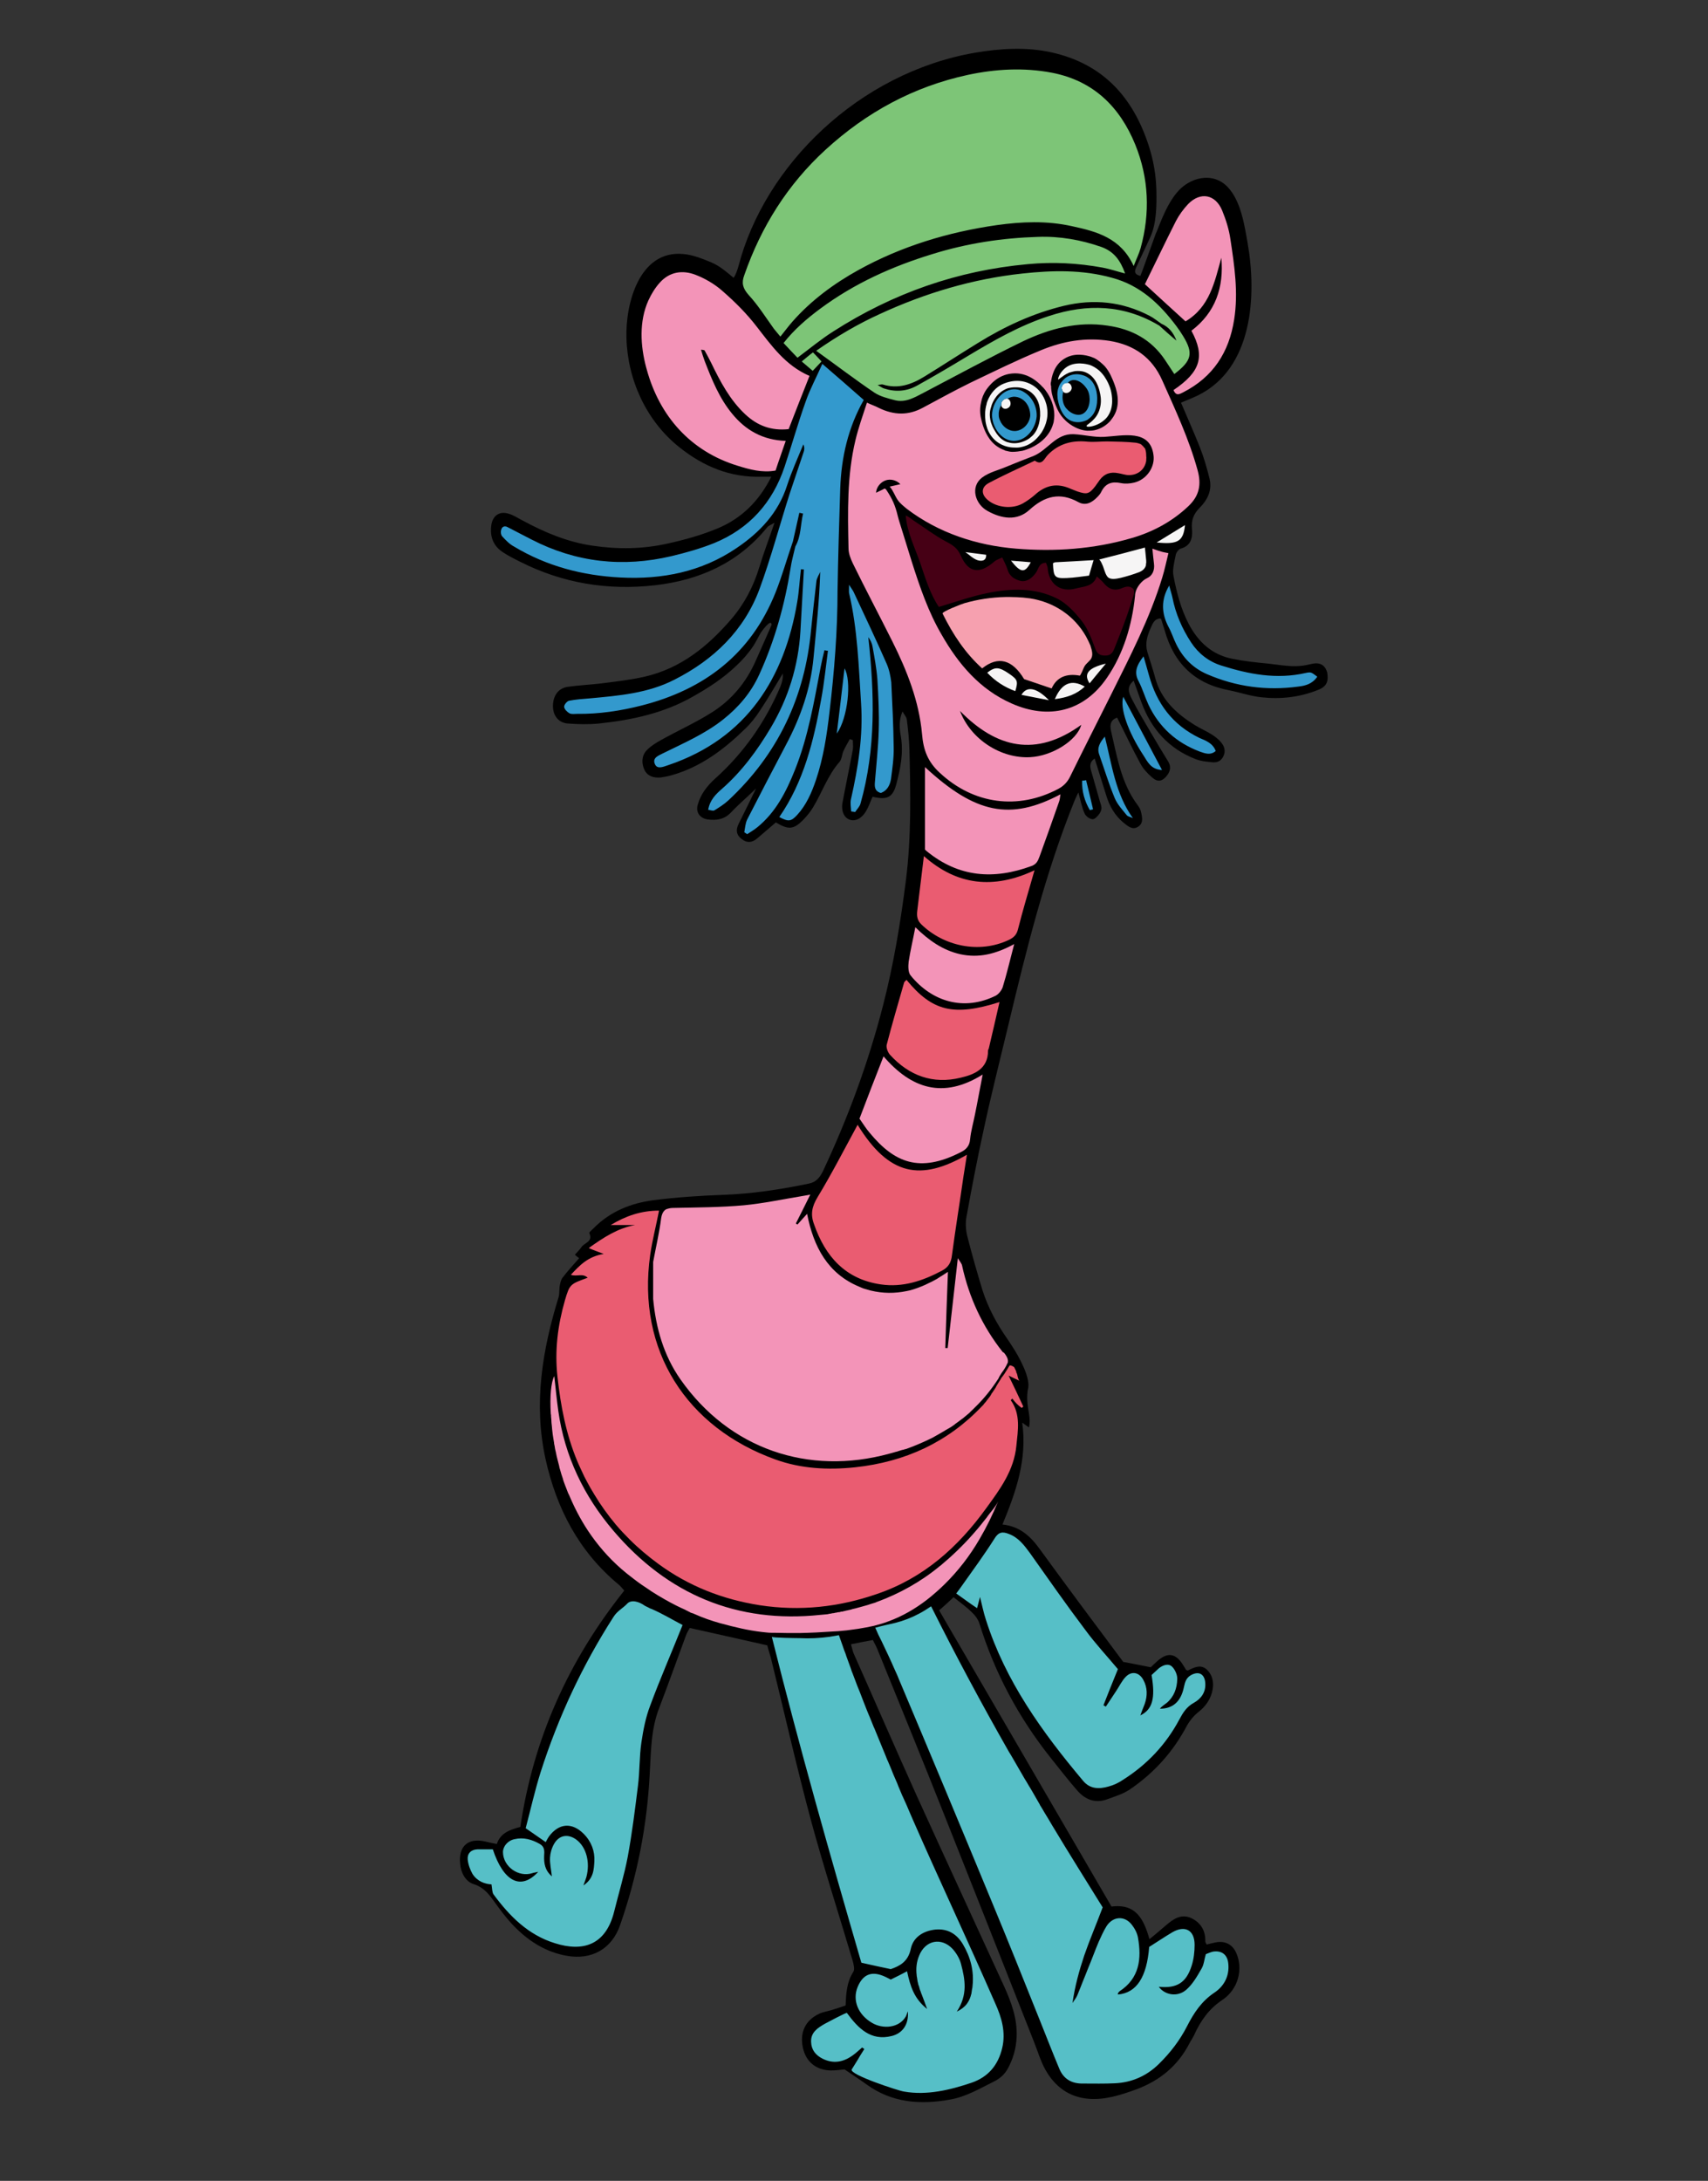 <?xml version="1.0" encoding="utf-8"?>
<!-- Generator: Adobe Illustrator 25.2.0, SVG Export Plug-In . SVG Version: 6.00 Build 0)  -->
<svg version="1.1" id="Layer_1" xmlns="http://www.w3.org/2000/svg" xmlns:xlink="http://www.w3.org/1999/xlink" x="0px" y="0px"
	 viewBox="0 0 639.1 815.7" style="enable-background:new 0 0 639.1 815.7;" xml:space="preserve">
<rect x="0" y="0" width="639.1" height="815.7" fill="#333333" stroke="none"/>
<style type="text/css">
	.st0{fill-rule:evenodd;clip-rule:evenodd;}
	.st1{fill-rule:evenodd;clip-rule:evenodd;fill:#460015;}
	.st2{fill-rule:evenodd;clip-rule:evenodd;fill:#F6A0AF;}
	.st3{fill-rule:evenodd;clip-rule:evenodd;fill:#7DC577;}
	.st4{fill-rule:evenodd;clip-rule:evenodd;fill:#F6F5F5;}
	.st5{fill-rule:evenodd;clip-rule:evenodd;fill:#3399CD;}
	.st6{fill-rule:evenodd;clip-rule:evenodd;fill:#F394B8;}
	.st7{fill-rule:evenodd;clip-rule:evenodd;fill:#56BFC7;}
	.st8{fill-rule:evenodd;clip-rule:evenodd;fill:#EA5C71;}
</style>
<g>
	<g>
		<g>
			<path id="path_8bfed92b2432eedd4ad281185e4776dc" class="st0" d="M493.3,258c-6.9,2.8-14.1,3.6-21.3,2.8c-4-0.4-8-1.8-12-2.6
				c-12.9-2.4-20.7-10-24.2-22.4c-0.4-1.4-0.9-2.8-1.3-4.2c0-0.1-0.2-0.2-0.4-0.3c-2.1,0.2-2.7,1.7-3.5,3.5c-1.3,2.9-2.2,5.8-1.3,9
				c1,3.3,2.1,6.5,3,9.9c2.2,8,7.9,13.2,14.6,17.4c2.1,1.3,4.4,2.3,6.5,3.6c1.4,0.9,2.7,1.9,3.7,3.2c1.1,1.4,1.6,3.2,0.6,5.1
				c-0.9,1.7-2.3,2.3-4.1,2.1c-2.1-0.2-4.3-0.4-6.3-1.2c-10-3.9-16.5-11.2-20.2-21.2c-0.9-2.5-1.8-5.1-2.9-8.1
				c-2.9,2.4-1.7,4.8-0.7,6.8c2.2,4.4,4.8,8.6,7.3,12.9c2.1,3.6,4.2,7.1,6.3,10.5c1.1,1.8,0.9,3.4-0.3,5.1c-1.8,2.4-3.6,2.8-5.8,0.8
				c-1.7-1.5-3.4-3.3-4.4-5.3c-3-5.5-5.6-11.1-8.6-17c-2,0.7-2.9,2.1-2.3,4.9c2.3,9.7,3.8,19.7,10.1,28c0.5,0.7,0.9,1.4,1.1,2.2
				c0.5,2.1,1.1,4.5-1.2,5.8c-2,1.2-3.7-0.3-5.3-1.6c-3.3-2.7-5.3-6.3-6.5-10.3c-1.4-4.5-2.8-9-4.3-13.7c-2.2,1.5-1.7,3.4-1.2,5
				c1,3.6,2.1,7.2,3.1,10.9c0.3,1,0.8,2.1,0.6,3.1c-0.2,1.1-1,2.2-1.8,2.9c-0.4,0.4-0.8,0.7-1.3,0.8c-1.1,0.1-2.7-1.1-3.1-2
				c-1.1-2.3-1.5-4.9-2.4-8c-0.5,1.1-1,2-1.4,3c-11,27.2-18,55.6-24.8,84c-3.1,13-6.4,25.9-9.2,39c-2.4,10.9-4.5,21.9-6.5,32.9
				c-0.4,2.3-0.2,5,0.4,7.3c1.7,6.7,3.6,13.3,5.6,19.9c2.1,6.6,5.4,12.7,9.4,18.4c1.8,2.7,3.6,5.4,5,8.3c1.3,2.6,3,6.4,2.8,9.4
				c0,0.4-0.1,0.8-0.2,1.1c-0.4,2.5-0.3,4.6,0.1,7.1c0.4,2.3,0.9,4.7,0.3,7.1c-0.6-0.4-1.2-0.9-2.5-1.8c1.9,13.7-2.3,25.8-7.4,38.1
				c6.6,0.7,10.6,4.5,14.1,9.4c10.4,14.3,21,28.5,31.1,42c3.6,0.7,6.5,1.2,10.3,2c0.2-0.2,1.1-1.1,2-1.9c4.2-4,7.4-3.5,10.3,1.4
				c0.3,0.5,0.7,1.1,0.9,1.5c0.4,0.1,0.6,0.2,0.7,0.2c2.4-1.2,5-2.5,7.3-0.1c2.2,2.3,2.5,5.3,1.7,8.3c-0.8,2.9-2.5,5.3-4.9,7.2
				c-1.7,1.3-3.3,3.2-4.4,5.1c-5.2,9.9-12.4,17.9-21.6,24.1c-2.4,1.6-5.4,2.5-8.1,3.5c-4.6,1.8-8.5,0.2-11.5-3.3
				c-3.5-4-6.7-8.2-10-12.3c-11.9-15-20.8-31.6-26.5-50c-0.5-1.6-1.6-3.1-2.9-4.3c-2-2-4.3-3.6-6.8-5.6c-1.7,1.6-3.4,3.2-5.4,4.9
				c21.6,37.1,43.1,74,64.5,110.8c9.2-1.2,12.1,4.8,14.2,12.2c2.5-2,4.3-3.6,6.2-5.2c2.7-2.3,5.6-4.4,9.4-2.7
				c3.6,1.7,5.4,4.7,5.3,8.7c0,0.3,0.2,0.6,0.5,1.2c1.3-0.3,2.7-0.7,4-0.9c3.3-0.4,5.8,1.1,7.1,4.1c2.6,5.9,0.8,13.5-5.2,17.5
				c-5.1,3.4-8.2,7.9-10.6,13.2c-0.5,1.1-1.2,2-1.7,3c-4.4,8.5-11.1,14-20,17.3c-5.8,2.1-11.6,4-17.8,3.5
				c-7.3-0.6-12.6-4.6-16.1-10.8c-1.9-3.4-3-7.3-4.5-11c-11.2-28.4-22.4-56.8-33.7-85.2c-8-20.2-16.2-40.2-24.4-60.4
				c-0.5-1.3-1.2-2.7-2-4.2c-2.7,0.5-5.3,1-8.2,1.6c0.4,1.3,0.6,2.4,1,3.4c7.9,17.7,15.6,35.5,23.6,53.2
				c10.8,23.8,21.8,47.5,32.7,71.3c2.7,6,5,12.1,4.7,19c-0.2,4.3-1.3,8.1-3.3,11.8c-1.2,2.2-2.9,3.7-5.3,4.9
				c-5.3,2.6-10.4,5.7-16.4,6.7c-11.1,2-21.7,1.2-31.2-5.7c-2.5-1.8-5.1-3.5-8.2-5.6c-1.2,0.1-3.1,0.4-5.1,0.4
				c-5.6-0.1-9.4-3.3-10.5-8.6c-1.2-5.7,1-10.2,6.1-12.6c1.5-0.7,3.1-0.9,4.7-1.4c1.7-0.5,3.4-1.1,5.2-1.7c0.2-4.5,0.4-8.7,2.9-12.6
				c0.6-0.9,0.1-2.9-0.3-4.3c-5.2-17.5-10.8-34.8-15.6-52.5c-5.4-20.1-10-40.5-15-60.8c-0.4-1.4-0.9-2.8-1.3-4.5
				c-9.4-2.1-19-4.3-29-6.5c-0.4,0.7-1.1,1.8-1.5,3c-3.3,8.9-6.5,17.9-9.9,26.8c-3.2,8.1-3.1,16.6-3.6,24.9
				c-1,19.4-4.7,38.2-11.1,56.5c-3.1,8.9-10.7,13.1-20,11.4c-7.4-1.3-13.6-5.1-18.8-10.2c-2.5-2.4-4.7-5.2-6.7-7.9
				c-2.6-3.4-4.5-7.2-9.3-8.7c-2.9-0.9-4.7-4.1-5-7.4c-0.8-6.7,2.9-10.1,9.5-8.5c1.3,0.3,2.5,0.6,4.2,0.9c1.4-4.3,5.2-5.4,8.8-6.4
				c4.9-33,18-62.2,38.9-88.4c-0.7-0.7-1.3-1.6-2.2-2.3c-14.8-12.3-23.2-28.4-27.3-47c-4.5-20.6-1.2-40.6,4.9-60.4
				c0.4-1.4,0.2-3.1,0.5-4.6c0.2-0.9,0.4-1.9,0.9-2.6c1.9-2.5,4-4.8,6.3-7.4c-0.3-0.2-0.9-0.7-1.6-1.3c0.9-1,1.8-1.9,2.5-2.9
				c1.1-1.6,4.4-2,2.9-5.2c-0.1-0.3,1-1.2,1.6-1.8c6.2-6.3,14-9.4,22.4-10.5c8.7-1.1,17.5-1.7,26.2-2c10.8-0.4,21.3-2,31.9-4.2
				c2.7-0.5,4.1-2.2,5.3-4.6c9.4-20,17-40.6,22.5-62c4-15.5,6.6-31.3,8.6-47.1c2-16,1.7-32.1,1.3-48.2c-0.1-3.9-0.5-7.9-1-11.7
				c-0.1-0.9-0.9-1.7-1.6-3c-1.5,3.4-1.1,6.6-0.6,9.5c1,6.1-0.2,11.9-1.7,17.6c-1.3,5.1-3.5,6.1-8.9,4.8c-0.8,1.7-1.4,3.6-2.4,5.3
				c-1.6,2.8-4,4-6.1,3.3c-2.2-0.7-3.4-3.4-2.7-6.7c1.2-6.5,2.6-13,3.8-19.5c0.2-1.1,0-2.4,0-3.6c-0.4-0.1-0.7-0.2-1.1-0.4
				c-0.8,1.5-1.7,2.9-2.4,4.5c-0.6,1.3-0.6,3.1-1.5,4.1c-4.4,5-6.5,11.4-9.9,17c-1,1.7-2.3,3.2-3.7,4.7c-3.6,3.6-5.5,3.7-10.2,0.9
				c-2.3,2-4.7,4-7,6c-1.9,1.6-3.8,1.8-5.8,0.2c-2.1-1.6-2.2-3.5-1.1-5.7c2-4,4-8.1,6.5-13.2c-3.6,3.5-6.7,6.1-9.4,9
				c-2.5,2.6-5.4,3-8.6,2.6c-3-0.4-4.7-2.7-3.8-5.6c1.1-3.9,3.5-7,6.5-9.7c10.7-9.6,18.8-21.2,24.4-34.4c0.6-1.5,1-3,0.9-4.9
				c-2.8,4.6-5.5,9.3-8.5,13.8c-1.6,2.5-3.4,4.8-5.6,6.9c-7.9,7.7-16.5,14.2-27.3,17.3c-1.4,0.4-2.9,0.7-4.3,0.9
				c-2.5,0.2-4.8-0.4-6-2.7c-1.2-2.5-1.2-5.3,0.7-7.4c1.5-1.6,3.6-2.9,5.6-4c6.3-3.5,13-6.5,19.1-10.4c7.2-4.6,12.6-11.1,16.1-19
				c2-4.4,3.9-8.8,5.8-13.1c0.1-0.2,0.2-0.4,0.2-0.7c-0.3-2.2-3.9,2.9-4.2,3.4c-0.9,1.6-1.7,3.3-2.7,4.8c-1.8,2.7-4,5.2-6.4,7.4
				c-4.7,4.5-10.2,8.1-15.9,11.3c-10.9,6.3-23,8.9-35.3,10.2c-3.9,0.4-7.9,0.3-11.8,0c-3.5-0.3-5.5-3-5.5-6.5c0-3.8,1.9-6.6,5.4-7.2
				c4.3-0.6,8.5-0.8,12.8-1.3c5.4-0.7,10.8-1.3,16.1-2.5c13.5-3.1,23.6-11.3,32.4-21.5c4.9-5.7,8.3-12.2,10.5-19.4
				c1.6-5.3,3.6-10.5,5.7-16.7c-1.4,0.9-2.3,1.1-2.8,1.8c-10.8,13.3-25.4,19.7-41.9,21.6c-17.6,2-34.5-0.7-50.5-8.8
				c-2.2-1.1-4.4-2.2-6.5-3.6c-3.5-2.3-4.8-5.7-4.3-9.9c0.5-3.8,3.1-5.6,6.7-4.4c1.7,0.5,3.3,1.6,4.9,2.4c8.3,4.5,16.8,8.1,26.3,9.5
				s18.8,1.3,28.1-0.8c6.4-1.4,12.8-3.2,18.8-5.7c8.8-3.7,15.4-10.1,20-19.3c-1.4,0-2.5,0-3.5,0c-11.8,0.4-21.9-3.8-31-11.1
				c-12.3-9.8-19.3-25.2-19.7-40.8c-0.4-12.6,4.7-32.9,21.2-31.4c3.7,0.3,7.3,1.8,10.7,3.2c3.2,1.4,5.5,3.5,8.2,5.7
				c0.8-1.1,1.4-2.9,1.8-4.3c9.8-37.8,45.1-72.4,88.6-79.9c9.6-1.6,19.1-2.2,28.6-0.1c19.2,4.3,30.4,16.7,36.3,34.8
				c1.8,5.5,2.8,11.3,2.9,17.2c0.1,5.5,0,12.1-2.3,17.1c-1.7,3.8-3.6,7.6-5.3,11.4c-0.6,1.3-0.8,2.5,1.6,3.1
				c0.1,0,4.8-13.2,5.8-15.9c0.1-0.2,0.1-0.3,0.2-0.4c2-5,4.1-10.6,7.6-14.8c4.7-5.8,13.6-8.1,19.2-2c4.8,5.2,6.1,13.9,7.3,20.6
				c3.5,19.9,2,47.1-18.6,57.2c-0.9,0.4-1.9,0.9-2.9,1.3c-1.1,0.4-2.1,0.9-3.4,1.4c2.4,5.7,4.9,11.2,7.1,16.8
				c1.5,3.8,2.6,7.7,3.6,11.7c1,4.3-0.8,7.9-3.7,10.8c-2.3,2.3-3.2,4.7-2.9,7.9c0.3,3.3-0.3,6.3-4.2,7.4c-0.8,0.2-1.8,1.6-1.9,2.5
				c-0.5,2.6-1.3,5.4-0.8,7.8c1.2,6.1,2.7,12.1,5.6,17.7c3.6,6.9,8.8,11.7,16.4,13.2c4.5,0.9,9,1.4,13.4,1.8c4.7,0.5,9.3,1.5,14,0.6
				c1.3-0.2,2.7-0.7,4-0.7c2.2,0,3.5,1.3,4.1,3.4C497.2,254.8,496.4,256.8,493.3,258z"/>
		</g>
	</g>
	<g>
		<g>
			<path id="path_11102f556146c450d2686d86b37c811f" class="st1" d="M421.6,230.5c-1.4,4-3,8-4.6,12c-0.7,1.8-1.5,2.7-3.5,2.7
				c-2.1,0-3.1-0.8-3.8-2.9c-1.3-3.5-2.7-7.2-4.9-10c-2.6-3.3-5.7-6.7-9.4-8.5c-8.1-4-17.1-3.8-25.8-2c-6,1.2-11.9,3.3-18.3,5.2
				c-3.2-4.7-5-10.6-7-16.5c-2-5.8-4.9-11.4-5.4-17.7c1.4,0.6,2.3,1.5,3.4,2.2c3.8,2.5,7.5,5.3,11.4,7.4c2.5,1.3,4.5,2.4,5.8,5.4
				c2.9,6.6,7.1,7,12.6,2.2c0.8-0.7,2-1,2.9-1.5c0.7,1.5,1.5,2.9,2,4.5c0.7,2.6,2.8,3.8,5,4.3c2.4,0.4,4.3-1.2,5.7-3.2
				c0.9-1.3,1-3.6,3.7-3.6c0.2,0.7,0.5,1.2,0.6,1.8c0.4,6.1,4.7,9.4,10.6,7.8c2.9-0.8,6.4-0.6,7.8-4.5c1,0.9,1.9,1.6,2.6,2.5
				c1.9,2.3,4.1,3.1,7,1.8c1.2-0.5,2.5-0.8,3.6,0c1.5,0.9,0.4,3.2,0,4.5c-0.3,1.1-0.7,2.3-1.1,3.4
				C422.3,228.6,421.9,229.5,421.6,230.5z"/>
		</g>
	</g>
	<g>
		<g>
			<path id="path_5b4bbfff15eb5c4279a69ec0c60895cb" class="st2" d="M408.4,246.1c-0.2,0.5-0.6,0.9-1,1.3c-0.7,0.7-1.4,1.3-1.8,2.2
				c-0.1,0.2-1.3,3.2-1.6,3.1c-4.8-0.9-8.6,0.5-10.5,4.8c-3.3-1.1-6.5-2.2-10.3-3.5c-4.4-7.3-9.7-8.8-15.7-4
				c-6.3-5.7-10.9-12.6-14.8-20.5c-0.4-0.7,7.4-3.7,8.2-3.9c4.9-1.4,10.1-2.2,15.3-2.3c0.3,0,0.7,0,1,0c0.3,0,0.6,0,0.9,0
				c1.6,0,3.2,0.1,4.7,0.2c0.9,0.1,1.7,0.2,2.6,0.3c0,0,0,0,0,0c9,1.4,16.6,6.5,21,14.3v0c0.6,1.1,1.1,2.2,1.6,3.3
				c0,0.1,0.1,0.2,0.1,0.3c0,0,0,0,0,0.1C408.6,243.3,409,244.8,408.4,246.1z"/>
		</g>
	</g>
	<g>
		<g>
			<path id="path_167e83a19b221aa0f9580b3be67ebc69" class="st3" d="M442.7,125.7c-0.8-1.3-1.6-2.5-2.5-3.7
				c-6.3-8.4-13.6-15.3-24.1-18.1c-11.1-3.1-22.4-2.8-33.5-1.6c-18.6,2-36.4,7.3-53.5,15.2c-7.9,3.6-15.5,8-23.7,13.7
				c7.8,5.6,14.6,10.8,21.7,15.6c2.2,1.5,5.1,2.2,7.8,2.9c4,1,7.4-1.1,10.7-2.8c12.4-6.5,24.7-13.2,37.3-19.3
				c9.9-4.7,20.4-7.5,31.6-5.8c9,1.3,16.3,5.2,21.4,12.8c1.2,1.8,2.3,3.5,3.5,5.3C446,134.9,446.6,132.1,442.7,125.7z M433.8,121.8
				c-13.2-7.9-27-8.3-41.3-3.6c-10.8,3.5-20.4,9-30.1,14.8c-6.3,3.8-12.7,7.6-19.2,11.2c-3.9,2.2-8.1,2.5-12.4,1.1
				c-0.7-0.2-1.3-0.7-2.4-1.3c0.9-0.1,1.5-0.3,1.9-0.2c5.7,1.8,10.8,0,15.5-2.9c6.7-4.1,13.4-8.5,20.1-12.6
				c10-6.2,20.6-11.1,32.1-13.9c11.2-2.7,21.9-1.6,32.1,3.7c1.6,0.8,3,2,4.5,3c2.8,1.2,4.5,3.4,5.6,6.3
				C438,125.6,435.9,123.7,433.8,121.8z M304.2,131.8c1.1,1.1,2,2.1,3.2,3.4c-1.1,1.2-2.1,2.2-3.3,3.5c-1.4-1.2-2.6-2.2-4.1-3.5
				C301.6,133.9,302.7,132.9,304.2,131.8z M311.9,123.9c-4.6,2.9-8.8,6.4-13.5,9.9c-1.6-1.6-3.3-3.5-5.2-5.5
				c4-5.1,8.8-9.2,13.8-12.9c12.7-9.4,26.9-15.8,42-20.4c12.9-4,26-6,39.4-6.4c8.1-0.3,16.1,1.1,23.8,3.8c4.6,1.7,7,4.9,8.8,9.9
				c-3.1-0.8-5.7-1.7-8.4-2.2c-9.3-1.7-18.5-2.2-28-1.3C358.2,101.2,334.1,109.7,311.9,123.9z M296.6,120.2
				c-1.5,1.7-2.9,3.6-4.6,5.7c-0.8-1-1.6-1.9-2.4-2.9c-3.1-4.3-5.9-8.8-9.5-12.7c-2.2-2.5-2.7-4.5-1.6-7.4
				c6.3-18.1,16.2-33.9,30.4-46.9C324.2,42,341.8,32.4,362.2,28c10.3-2.2,20.9-2.8,31.4-0.8c15.5,3,25.4,12.7,31.2,26.9
				c5.1,12.6,5.6,25.6,2,38.7c-0.6,2.1-1.6,4.1-2.6,6.7c-4.8-10.5-13.8-12.9-23.1-14.9c-9.4-2.1-18.8-1.7-28.1-0.4
				c-18.2,2.6-35.7,7.9-51.8,16.8C312,106.1,303.6,112.3,296.6,120.2z"/>
		</g>
	</g>
	<g>
		<g>
			<path id="path_03b369248e4755f81ffc6ecad6ff7db0" class="st4" d="M405.9,256.8c-3,2.8-6.5,4.1-11.2,4.7
				C397.3,255.4,401,254,405.9,256.8z M382.2,259.9c3.2,0.6,6.3,1.2,10.3,2C387.8,257.1,384.2,256.5,382.2,259.9z M365.7,209.5
				c1.2,0.4,3.4,0.6,3.3-2c-2.6-0.3-5.2-0.7-7.8-1C362.7,207.5,364,208.9,365.7,209.5z M407.7,255.6c2.1-2.6,4.1-5,6.1-7.4
				C407.1,249.8,405.4,252.1,407.7,255.6z M432.8,202.9c7.9,0.8,10-0.4,10.6-6.5C439.7,198.7,436.5,200.6,432.8,202.9z M399.6,143.2
				c0,0-0.1,0-0.2,0c-0.9-0.1-1.8,0.5-2,1.3c-0.2,0.4-0.2,0.8,0,1.2c0.1,0.3,0.2,0.6,0.4,0.8c0.2,0.2,0.4,0.4,0.6,0.4
				c1,0.4,2.4-0.4,2.6-1.6C401.1,144.5,400.6,143.4,399.6,143.2C399.6,143.2,399.6,143.2,399.6,143.2z M368.7,157
				c-0.1-0.7-0.1-1.3-0.1-2c0-1.3,0.2-2.7,0.6-4c0-0.1,0-0.1,0-0.2c0.9-2.7,2.5-5.2,5.3-6.8c0.4-0.2,5.6-3.1,11-0.4
				c0.1,0,0.1,0.1,0.2,0.1c4.9,2.5,6,7.8,6.1,8.9c0.7,4.4-1.2,7.8-2.1,9.2c-0.3,0.4-0.9,1.3-1.9,2.3c-1.2,1.2-3.1,2.6-5.6,3.1
				c-0.4,0.1-1.3,0.3-2.6,0.2c-1.7,0-4-0.4-6.2-1.9c-2.2-1.5-3.4-3.6-4-5.3C368.9,158.7,368.7,157.4,368.7,157z M370.6,157.2
				c0.1,0.6,0.3,1.1,0.5,1.6c0.4,1.2,1,2,1.2,2.4c0.2,0.3,0.4,0.7,0.7,1.1c0.8,1.1,2.1,2.5,4,3.1c0,0,0,0,0.1,0c4,1.3,7.6-1.1,8-1.4
				c0.5-0.4,1-0.8,1.4-1.2c2.5-2.7,2.6-6.3,2.7-7.3c0-1.4,0.2-5.7-3.1-8.5c0,0-0.1-0.1-0.1-0.1c-3.6-3-8.1-1.8-8.4-1.8
				c-0.4,0.1-0.8,0.2-1.2,0.4c-0.1,0-0.2,0.1-0.2,0.1c-3.9,1.8-5.2,5.9-5.3,6.5C370.2,154,370.3,155.7,370.6,157.2z M374.7,151.8
				c0.1,0.4,0.4,0.7,0.7,0.9c0.9,0.5,2,0,2.5-0.8c0.5-0.9,0.2-2.2-0.7-2.7c-0.1,0-0.2,0-0.2-0.1h0c-0.3-0.1-0.7,0-0.9,0.1
				c-0.6,0.2-1,0.7-1.3,1.2c-0.1,0.3-0.2,0.7-0.1,1C374.6,151.5,374.7,151.6,374.7,151.8z M396.9,141.3c0.7-0.5,1.7-1.3,3.1-1.9
				c0.4-0.1,1.2-0.4,2.3-0.6c1.2-0.1,2.6-0.1,4,0.5c0.5,0.2,1,0.5,1.4,0.8c3.1,2.2,3.8,6.4,4,7.4c0.2,1,0.7,4.1-0.9,7.2
				c-0.4,0.8-0.9,1.5-1.5,2.1c-0.9,1-1.8,1.6-2.3,2l0,0c-0.3,0.2-0.5,0.4-0.4,0.6c0,0.1,0.2,0.2,0.5,0.2c1.1,0.1,4-0.6,6.1-2.5
				c0.4-0.3,0.7-0.7,1-1c2.9-3.7,1.8-8.6,1.5-9.9c-0.1-0.5-1.2-4.7-4.4-7.6c-1.1-0.9-2.4-1.8-3.9-2.2c-0.4-0.1-5.2-1.5-8.6,1.1
				c-0.8,0.6-1.4,1.3-1.9,2c-0.8,1.2-1.1,2.3-0.9,2.5C396,142,396.3,141.7,396.9,141.3z M385.7,210.3c-2.3-0.2-4.5-0.4-7.4-0.6
				C382,214.4,383.5,214.4,385.7,210.3z M428.4,204.8c-5.6,1.5-11.2,3-17.2,4.5c0.5-0.1,1.6,2.6,1.7,3c0.4,1.1,0.9,3.1,1.9,3.8
				c1.3,0.8,3.3,0.3,4.7,0c2.4-0.6,4.7-1.3,7-2.2c1.1-0.5,2-1.3,2.3-2.5c0,0,0-0.1,0-0.2c0-0.2,0-0.5,0.1-0.7c0-0.6,0-1.1-0.1-1.7
				C428.8,208.5,428.4,204.8,428.4,204.8z M399.1,216.2c2.9-0.1,5.7-0.6,8.4-0.9c0.6-2.2,1.1-3.7,1.7-5.8c-5.2,0.3-9.8,0.6-14.3,0.8
				c-0.2,0-0.4,0.1-0.6,0.2c-0.1,0-0.2,0.1-0.3,0.2l0,0C394.2,215.8,394.6,216.4,399.1,216.2z M377.6,252c-3.8-2.6-5.2-2.7-8.2-0.4
				c2.9,3.1,6.4,5.4,10.5,6.9C381,254.8,380.8,254.2,377.6,252z"/>
		</g>
	</g>
	<g>
		<g>
			<path id="path_1d947d9025e99d17234a981a5ec7b6c7" class="st5" d="M406.4,291.8c0.9,3.6,1.7,7.2,2.6,10.9
				c-0.4,0.1-0.8,0.2-1.2,0.3c-2-3.4-3-7-2.9-11C405.4,292,405.9,291.9,406.4,291.8z M313.1,274.4c4.2-5.9,5.6-19.9,2.9-24.4
				C315,258.4,314.1,266.4,313.1,274.4z M427.9,282.6c1.5,2.3,2.7,5.2,6.9,5.4c-5-9.4-9.7-18.3-14.5-27.4
				C419,264.9,422,273.6,427.9,282.6z M488.6,251.7c-10.9,2.5-21.3,0.5-31.7-2.8c-4.7-1.5-8.5-4.5-11.2-8.6
				c-3.4-5.2-5.8-10.7-7-16.8c-0.3-1.4-0.8-2.8-1.2-4.5c-3.2,5.4-2.9,10.5-0.2,15.6c1.1,2,1.8,4.3,2.8,6.3
				c2.5,5.1,6.2,8.9,11.4,11.2c11,4.8,22.5,6.3,34.3,4.7c2.5-0.3,5.2-0.9,7.1-3.7C490.6,251.4,490.6,251.3,488.6,251.7z M448.8,276
				c-10.1-4.9-16-12.9-18.9-23.5c-0.6-2.1-1.2-4.3-2-7c-2.6,3.3-3.7,6-1.8,9.4c1.4,2.7,2.3,5.8,3.6,8.6c4,8.5,10.5,14.3,19.2,17.6
				c2,0.7,4,1.5,6-0.2C453.8,277.9,451.1,277,448.8,276z M411.3,282.2c1.9,5.4,3.6,11,5.8,16.3c1,2.4,2.9,4.4,4.5,6.4
				c0.5,0.6,1.6,0.7,2.3,1.1c-6.5-9.1-7.8-19.7-10.5-30.5C411.5,277.8,410.4,279.7,411.3,282.2z M314.4,182.7
				c0.4-11.7,3-22.9,8.8-33.1c-5-4.4-9.9-8.7-15.5-13.5c-2.2,5-4.6,9.4-6.2,14c-2.9,8.1-5.2,16.3-7.9,24.4
				c-4.5,13.5-13.2,23.2-26.3,28.6c-5.2,2.1-10.6,3.6-16,4.9c-18.2,4.3-35.7,2.4-52.4-6.2c-3-1.5-5.9-3.1-8.9-4.6
				c-0.3-0.2-0.6-0.3-0.9-0.3c-1.8-0.2-2.1,2.7-1.2,3.7c1.3,1.4,2.7,2.9,4.4,3.8c12.3,7.4,25.8,10.9,39.9,11.6
				c15.5,0.8,30.3-2.1,43.4-11c8.6-5.8,15.6-13.1,18.9-23.4c1.7-5.2,4-10.3,6.1-15.4c0.5,1.1,0.4,2.1,0.1,2.9
				c-1.7,5.2-3.5,10.3-5.2,15.5c-3.8,11.9-7,24-11.3,35.7c-5.8,15.6-17.2,26.5-31.8,33.9c-9.9,5.1-20.8,6-31.6,7
				c-2.6,0.2-5.3,0.4-7.9,0.9c-0.8,0.2-1.9,1.6-1.8,2.3c0.1,0.9,1.1,1.9,2,2.4c0.8,0.4,1.9,0.2,2.9,0.2c8.1,0.1,16.1-1.1,24-3.1
				c23.6-6,41-19.3,50.2-42.3c2.5-6.3,4.3-12.8,6.5-19.1c0.8-3.6,1.6-7.1,2.4-10.7c0.4,0.1,0.9,0.2,1.4,0.3c-1,4.1-0.7,8.4-2.9,12.3
				c-0.6,2.7-1.4,5.4-1.8,8.2c-2.2,13.7-5.9,27-11.7,39.7c-3.1,6.8-7.7,12.2-13.5,16.8c-6.8,5.4-14.7,8.8-22.4,12.6
				c-1.7,0.9-4.3,1.7-3.1,4.2c0.9,1.9,3.1,0.9,4.9,0.3c29.7-10,43.6-33,48.3-61c0.7-4,0.9-8.2,1.4-12.3c0.4,0,0.7,0.1,1.1,0.1
				c-0.4,7.7-0.9,15.5-1.3,23.2c-0.8,12.9-4.5,24.9-11.1,36c-5,8.4-10.8,16.3-18.2,22.8c-2.3,2-4.6,4.2-5.2,7.9
				c0.9,0.1,1.8,0.5,2.3,0.2c1.8-1.1,3.7-2.3,5.2-3.7c18.6-17.3,28.7-38.7,31-63.9c0.6-6.1,1.3-12.1,2-18.2c0.2-1.2,0.9-2.2,1.4-3.4
				c-0.3,10.9-1.5,21.5-2.5,32.2c-1.1,11.5-4.8,22.1-10.2,32.3c-4.9,9.3-9.8,18.7-14.6,28.1c-0.7,1.4-0.8,3.2-1.1,4.8
				c0.4,0.2,0.7,0.5,1.1,0.7c1.3-0.9,2.6-1.6,3.8-2.6c6.9-5.6,10.8-13.3,14-21.3c5-12.4,7.2-25.6,9.7-38.7c0.4-2.1,0.9-4.2,1.4-6.2
				c0.4,0.1,0.9,0.2,1.3,0.2c-0.8,6-1.4,12.1-2.5,18c-2.8,15.6-6.5,30.9-15.7,44.2c3.4,1.8,4.4,1.7,6.7-0.8c3.4-3.7,5.4-8.3,7-13
				c2.8-8.3,4.1-16.9,5.1-25.6c1.8-15.1,3-30.3,3-45.5C313.6,208.2,314,195.5,314.4,182.7z M387.9,155.8c-0.1,1.1-0.4,2.3-0.9,3.4
				c-0.9,2.2-2.7,4.2-4.8,5.1c-0.9,0.4-1.9,0.6-2.9,0.6c-3.6-0.1-6.3-3-7.5-6.3c-0.4-1.1-0.6-2.3-0.6-3.4c0.1-4.8,4-9.9,8.8-9.6
				c1.3,0.1,2.4,0.5,3.4,1.2C386.4,148.7,388.1,152.4,387.9,155.8z M383,149.7c-0.9-0.7-1.9-1.2-3.1-1.3c-1-0.1-2,0.2-2.9,0.7h0
				c-0.3-0.1-0.7,0-0.9,0.1c-0.6,0.2-1,0.7-1.3,1.2c-0.1,0.3-0.2,0.7-0.1,1c-0.1,0.1-0.2,0.3-0.2,0.4c-0.6,1.1-0.9,2.3-0.8,3.5
				c0,0.7,0.2,1.4,0.5,2c0.9,2.2,3.1,4,5.7,3.9c3.1-0.2,5.4-3,5.6-5.8C385.5,153.2,384.6,151,383,149.7z M331.7,248.1
				c-3.9-8.9-8.1-17.7-12.2-26.5c-0.3-0.7-0.8-1.3-1.8-2.9c0,1.8-0.1,2.5,0,3.1c3.2,13.6,3.6,27.5,4.5,41.3
				c0.8,12.1-1.1,24-3.8,35.9c-0.3,1.4,0,3,0.1,4.5c0.5,0.1,1,0.1,1.5,0.2c0.7-1.1,1.7-2,2-3.2c5.8-20.5,5.2-41.3,2.9-62.2
				c0.8,1.1,1.4,2.3,1.6,3.6c0.7,4,1.5,8.1,1.8,12.2c0.4,6.4,0.7,12.9,0.5,19.3c-0.2,6.3-0.9,12.6-1.4,18.8c-0.2,2-0.2,3.7,2.2,4.4
				c2.4-0.9,3.4-2.9,3.8-5.3c0.5-3.9,1.1-7.9,1-11.8c-0.1-8.1-0.5-16.2-0.9-24.3C333.2,252.8,332.7,250.3,331.7,248.1z M410.5,150.1
				c0,0.3,0,0.7-0.1,1.1c-0.2,1.6-0.9,4-3.1,5.5c0,0-0.1,0-0.1,0.1c-0.1,0.1-0.4,0.3-0.9,0.5c-1,0.4-2.7,0.9-4.6,0.4
				c-4.5-1.1-5.6-6.8-5.8-7.8c-0.1-0.4-0.2-0.9-0.2-1.5c-0.1-1-0.1-2.2,0.4-3.5c0.1-0.4,0.4-1.1,1-1.9c0.7-0.9,1.6-1.9,3.1-2.5
				c3.4-1.4,6.5,0.4,6.8,0.7c0.2,0.2,0.5,0.3,0.7,0.5C410.8,144.4,410.6,149.1,410.5,150.1z M407.4,147c-0.2-0.7-0.6-1.5-1.1-2.1
				c-1.3-1.8-3.4-3.1-5.1-2.7c-0.6,0.1-1.1,0.4-1.6,0.9c0,0-0.1,0.1-0.2,0.2c-0.9-0.1-1.8,0.5-2,1.3c-0.2,0.4-0.2,0.8,0,1.2
				c0.1,0.3,0.2,0.6,0.4,0.8c-0.4,1.8-0.3,3.9,0.7,5.5c0.3,0.5,0.7,0.9,1.2,1.4l0,0c1.4,1.3,3.5,2.1,5.2,1.4
				C407.6,153.7,408.2,149.7,407.4,147z"/>
		</g>
	</g>
	<g>
		<g>
			<path id="path_96bc41f10fa23b55b55dcf2d30faac53" class="st6" d="M434.9,142.3c-3.8-8.6-10.5-13.3-19.7-14.8
				c-9-1.4-17.5,0.1-25.7,3.5c-9,3.7-17.7,8-26.5,12.2c-5.9,2.9-11.7,6.1-17.5,9.2c-5.6,3.1-11,2.9-16.6,0.2c-1.3-0.7-2.6-1.1-4.5-2
				c-1.6,4.9-3.2,9.4-4.3,14c-3.2,13.3-2.9,26.9-2.6,40.5c0,1.9,0.8,3.9,1.6,5.6c4.8,9.8,9.9,19.4,14.8,29.2
				c5.5,11,10,22.4,11.1,34.6c0.5,6.1,2.2,10.5,6.7,14.6c12.6,11.7,29.2,14,44.4,5.9c2-1.1,3.3-2.5,4.3-4.5
				c5-10.2,10.2-20.4,15.3-30.6c7.1-14.3,14.5-28.5,19.2-43.9c0.9-2.9,1.5-5.9,2.3-9.1c-1.4-0.3-2.2-0.4-3-0.7c-0.9-0.2-1.7-0.6-3-1
				c0.2,2.2,0.4,4,0.6,5.7c0.3,2.4-0.6,4.5-2.7,5.4c-1.9,0.9-3.7,3.2-4.2,5.2c-0.1,0.4-0.2,0.9-0.2,1.4
				c-1.1,10.8-4.3,21.6-10.5,30.6c-8.6,12.6-21.8,15.8-35.7,9.6c-11.8-5.2-19.8-14.6-26.1-25.6c-5-8.5-8.2-17.9-11.2-27.3
				c-1.2-3.8-2.3-7.5-3.5-11.3c-0.6-2-1.3-4-1.8-6c-0.9-3.8-2-6.3-4.2-9.6c-0.1-0.2-0.3-0.4-0.5-0.5c-0.2-0.1-0.5,0-0.7,0.2
				c-0.9,0.4-1.8,0.9-2.7,1.3c0.1-2,1.6-3.9,3.5-4.6c1.9-0.7,4.2-0.1,5.6,1.4c-1.3,0.3-2.7,0.6-4,0.9c1.3,1.4,1.9,3.4,3,5
				c0.9,1.3,2.2,2.3,3.4,3.3c11.8,9,26.1,13.7,40.8,14.9c14.6,1.2,29.1,0.2,43.2-3.9c8-2.3,15.3-6.2,21.4-12
				c4.1-3.9,4.9-8.1,3.4-13.5C444.9,164.2,439.8,153.3,434.9,142.3z M404.6,271.1c-1.7,6-11.1,11.7-19.1,12.1
				c-10.8,0.6-22.2-6.5-26.3-17.3C372.8,279.8,387.6,283.4,404.6,271.1z M393.3,142.7c0.2-1.4,0.9-6,4.9-8.5
				c3.9-2.5,8.3-1.3,9.9-0.8c0.4,0.2,0.9,0.3,1.3,0.5c1.6,0.8,2.9,2,4,3.1c1.9,2.2,2.8,4.7,3.3,5.9c0.9,2.3,3,7.9,0,12.8
				c-0.1,0.2-0.6,0.9-1.3,1.8c-1.2,1.3-3.1,2.8-5.8,3.4c-1,0.2-1.9,0.2-2.8,0.2c-4.4-0.3-7.6-3.3-8.2-3.9c-2.2-2.1-3.1-4.4-3.8-6.2
				c-0.1-0.3-0.2-0.6-0.4-1c-0.5-1.5-1.1-3.4-1.1-5.6C393.1,143.9,393.1,143.3,393.3,142.7z M367.1,150.5c0.3-1.6,0.9-3.2,2-4.8
				c0.8-1.1,3.9-5.5,9.6-6c6-0.6,10,3.6,11,4.6c0.1,0.1,0.3,0.4,0.7,0.7l0,0c0.9,1,2.3,2.9,3.2,5.4c0.7,2,1.2,4.4,0.7,7.1
				c0,0.3-0.1,0.6-0.2,0.9c-1.7,6.2-7.5,8.7-8.6,9.2c-0.6,0.2-1.6,0.7-2.9,1l0,0c-1.1,0.2-2.4,0.4-3.8,0.4c-0.8,0-1.6-0.2-2.4-0.4
				c-0.2,0-0.4-0.1-0.5-0.2c-2.5-0.9-4.3-2.4-5.6-4.2c-2.2-3-2.9-6.5-3.1-7.2C366.9,155.9,366.4,153.4,367.1,150.5z M424.4,180.5
				c-1.6,0.4-3.4,0.5-4.9,0.2c-3.4-0.7-5.8,0-7.4,3.2c-0.3,0.7-0.9,1.4-1.5,2c-2,2.1-4.4,3.4-7.1,1.9c-6.9-3.8-12.6-2.3-18.3,2.9
				c-4.7,4.3-10.5,3.3-15.7,0.4c-4.6-2.5-6.6-9-2-12.5c2.7-2,6-2.7,9-4c3.4-1.4,6.7-2.7,10.1-4c5.6-2.3,8.4-8.5,15.2-8.2
				c3.9,0.2,7.5,1.2,11.4,1c6.9-0.4,17.1-3,18.4,6.7C432.3,174.7,429,179.4,424.4,180.5z M346.1,317.6
				C346.1,317.6,346.1,317.7,346.1,317.6C346.1,317.7,346.1,317.7,346.1,317.6C346.1,317.7,346.1,317.6,346.1,317.6z M346,317.6
				C345.9,317.4,345.8,317.2,346,317.6L346,317.6z M396.8,297.1c-0.2,1.1-0.2,1.9-0.5,2.7c-2.4,6.8-4.8,13.7-7.3,20.5
				c-0.6,1.6-1.1,2.9-3,3.6c-14.1,5.2-27.2,4.3-39.2-5.5c-0.2-0.2-0.5-0.4-0.7-0.7c0,0,0,0,0,0v-30.8
				C365,304.4,378.1,307,396.8,297.1z M461.8,119.5c-1.9,12.3-7.9,21.5-19,27.2c-1.4,0.7-2.7,1.6-3.7-0.8
				c10.1-6.8,11.9-12.6,6.7-22.2c9-6.8,12.2-16.2,11.2-27.3c-2.5,9-4.3,18.4-13.4,23.8c-5.2-4.7-10.3-9.4-15.2-13.9
				c3.8-7.7,7.6-15.7,11.6-23.6c1.2-2.3,2.8-4.5,4.6-6.4c4.6-4.7,10.2-3.6,12.7,2.4c1.4,3.4,2.6,7.2,3.1,10.8
				C461.9,99.4,463.4,109.4,461.8,119.5z M325.5,423.8c-1.4-1.6-2.5-3.4-3.9-5.4c2.9-7.6,5.8-15.2,9-23.3
				c10.3,12,22.2,16.1,37.1,6.8c-1.1,5.5-1.9,10.2-2.9,15c-0.6,3.1-1.5,6.1-1.8,9.2c-0.2,2.5-1.5,3.9-3.6,4.9
				C344.1,438.8,334.7,434.9,325.5,423.8z M373.5,561.5c0.1-0.1,0.1-0.2,0.2-0.4C373.6,561.3,373.6,561.4,373.5,561.5
				c-2,4.9-4.3,9.6-7,14.2c-3.6,6.2-8,11.9-13.1,16.9c0,0,0,0,0,0c-0.9,0.9-1.9,1.8-2.9,2.7c-0.7,0.6-1.4,1.2-2.1,1.8
				c-0.5,0.4-1,0.8-1.5,1.2c-4.4,3.4-9.2,6.2-14.4,8.1c-1.8,0.7-3.6,1.2-5.5,1.7c-1.9,0.4-3.8,0.8-5.8,1.1c-1.5,0.2-2.9,0.4-4.4,0.6
				c-1.1,0.1-2.2,0.2-3.2,0.3c-0.6,0-1.2,0.1-1.8,0.1c-4.2,0.3-8.3,0.5-12.6,0.6c-3.2,0-6.4,0-9.6-0.1c-0.3,0-0.7,0-1,0
				c-1.2,0-2.3-0.2-3.5-0.3c-5.2-0.6-10.2-1.8-15.3-3.2c-0.2,0-0.3-0.1-0.4-0.1c-3.2-0.9-6.4-2-9.5-3.4c-0.4-0.2-0.7-0.3-1.1-0.4
				c-0.3-0.1-0.6-0.2-0.8-0.4c-0.3-0.1-0.5-0.2-0.8-0.4c-0.3-0.1-0.5-0.2-0.8-0.4c-1.1-0.5-2.2-1-3.2-1.5c-3.2-1.6-6.3-3.4-9.3-5.3
				c-0.7-0.5-1.5-1-2.2-1.5c-0.5-0.3-1-0.7-1.5-1c-1.9-1.3-3.8-2.8-5.7-4.3c-5.2-4.2-9.5-8.9-13.2-14.1c-3.2-4.5-5.8-9.3-8-14.4
				c-0.2-0.5-0.4-1-0.7-1.5c-0.4-1-0.8-2-1.2-3.1c-0.1-0.2-0.2-0.5-0.3-0.8c-0.2-0.5-0.4-1.1-0.5-1.6c-0.4-1.1-0.7-2.1-1-3.2
				c-0.2-0.5-0.3-1.1-0.4-1.6c-0.4-1.6-0.9-3.3-1.2-5c-0.2-0.8-0.4-1.6-0.5-2.5c-0.1-0.4-0.2-0.8-0.2-1.2l0,0
				c-0.1-0.4-0.1-0.8-0.2-1.2c-0.2-1.2-0.4-2.5-0.5-3.7c0-0.4-0.1-0.8-0.1-1.2c-0.1-0.8-0.2-1.6-0.2-2.4c0-0.4-0.1-0.8-0.1-1.1l0,0
				c0-0.4,0-0.8-0.1-1.1c-0.4-6.5,0.1-11.9,1.3-14.1c0.5,4.5,0.9,8.7,1.5,13c2.4,17,9.6,31.9,20.6,44.8
				c20.3,23.9,46.4,34.8,77.5,31.5c0.4,0,0.7-0.1,1.1-0.1c0.4,0,0.7-0.1,1.1-0.1c0.4,0,0.7-0.1,1.1-0.2c0.4,0,0.7-0.1,1.1-0.2
				c0,0,0.1,0,0.1,0c0.4,0,0.7-0.1,1.1-0.2c0.3,0,0.7-0.1,1-0.2c0.1,0,0.2,0,0.3,0c0.3,0,0.5-0.1,0.8-0.2c0.1,0,0.1,0,0.2,0
				c0.3,0,0.6-0.1,0.9-0.2c0.3,0,0.5-0.1,0.8-0.2c0,0,0.1,0,0.1,0c0.3-0.1,0.6-0.1,0.9-0.2c0.5-0.1,1-0.2,1.5-0.4
				c0.3-0.1,0.6-0.1,0.9-0.2c1.6-0.4,3.2-0.9,4.7-1.3c0.4-0.1,0.8-0.3,1.2-0.4c0.3-0.1,0.7-0.2,1-0.3c0,0,0,0,0,0
				c0.4-0.1,0.7-0.2,1.1-0.4c8.5-3.1,16.6-7.6,23.6-13.4c0.1-0.1,0.2-0.2,0.3-0.2c4.3-3.6,8.3-7.4,12-11.6c0.2-0.2,0.4-0.5,0.7-0.8
				l0,0c1.6-1.8,3.1-3.7,4.6-5.6C370.4,565.8,372.5,563.7,373.5,561.5z M376.1,506.5c0.7,1,1.2,1.9,1,3.1c0,0.1,0,0.2-0.1,0.2
				c-0.6,1.4-1.3,2.5-2.2,3.7c-0.4,0.7-0.9,1.3-1.2,2.1c-2.6,4-5.4,7.5-8.6,10.6c-0.4,0.4-0.7,0.7-1.1,1.1c-0.4,0.4-0.8,0.7-1.1,1.1
				c-0.2,0.2-0.4,0.3-0.6,0.5c-0.2,0.2-0.4,0.3-0.6,0.5c-0.4,0.3-0.8,0.7-1.2,1c-0.9,0.7-1.8,1.3-2.7,2c-0.2,0.1-0.3,0.2-0.5,0.4
				c-0.6,0.4-1.2,0.9-1.8,1.2c-0.2,0.1-0.4,0.3-0.7,0.4c-0.2,0.1-0.4,0.3-0.7,0.4c-1.4,0.9-2.9,1.7-4.3,2.5
				c-0.2,0.1-0.4,0.2-0.7,0.4c-2.4,1.2-4.9,2.3-7.4,3.3c-0.2,0.1-0.5,0.2-0.8,0.3c-0.2,0.1-0.5,0.2-0.8,0.3c-0.5,0.2-1,0.4-1.6,0.5
				c-0.2,0.1-0.5,0.2-0.8,0.2c-0.5,0.2-1.1,0.3-1.6,0.5c-0.2,0.1-0.5,0.2-0.7,0.2c-0.8,0.2-1.6,0.5-2.5,0.7
				c-30.3,8.3-59.9-1.7-78.2-27.8c-6.3-9-9.2-19.3-10.2-30.1V472c1-5.4,2.3-10.9,3-16.4c0.2-1.3,0.6-2.2,1.2-2.8
				c0.2-0.2,0.4-0.4,0.7-0.5c0,0,0.1,0,0.2-0.1c0.1,0,0.2-0.1,0.4-0.1c0.6-0.2,1.3-0.3,2.2-0.3c8.8-0.2,17.5-0.2,26.3-1
				c7.2-0.7,14.3-2.2,21.5-3.4c0.8-0.1,1.6-0.3,3.3-0.6c-2,4.1-3.7,7.4-5.4,10.8c0.2,0.2,0.4,0.3,0.6,0.4c1.1-1.2,2.2-2.5,3.6-4
				c2.4,12.3,7.7,22.4,19.6,27.3c0.2,0.1,0.5,0.2,0.7,0.3c0.5,0.2,0.9,0.4,1.4,0.5c0.7,0.2,1.4,0.4,2.1,0.6c4.6,1.1,9,1.1,13.4,0.2
				c0.4-0.1,0.9-0.2,1.4-0.3c1.8-0.5,3.7-1.2,5.5-2c0.9-0.4,1.8-0.9,2.7-1.3c0.4-0.2,0.9-0.5,1.3-0.7c0.4-0.2,0.9-0.5,1.3-0.8
				c0.4-0.3,0.9-0.5,1.3-0.8c0.7-0.4,1.3-0.9,2-1.3c-0.4,9.8-0.7,19.1-1,28.5c0.3,0,0.6,0,0.9,0c1.2-10.9,2.5-21.7,3.8-33.6
				c0.9,1.4,1.5,2.1,1.6,2.8c2.6,11.9,7.6,22.7,15.2,32.3C375.7,505.9,375.9,506.2,376.1,506.5z M379.5,353.1
				c-1.6,6.1-2.8,11.2-4.3,16.1c-0.4,1.2-1.5,2.6-2.6,3.2c-11.9,5.9-23.9,2.3-31.9-7.6c-0.9-1.1-0.9-3.4-0.7-5.1
				c0.6-4,1.6-8.1,2.5-12.9c5,4.9,10.2,8.6,16.8,10.1C366.2,358.4,372.5,356.9,379.5,353.1z M241.8,137.5
				c-2.2-8.2-2.7-17.3,0.8-25.1c1.1-2.4,2.5-4.7,4.2-6.6c3.7-4.2,8.6-4.9,13.5-3c3.6,1.4,7.2,3.5,10.1,6.1c4.6,4,9,8.4,12.7,13.2
				c5.6,7.2,10.8,14.6,19.8,18.5c-2.7,6.8-5.2,13.2-7.8,19.9c-6.5,0.7-11.7-1.3-16.2-5.5c-5.8-5.4-9.4-12.3-12.8-19.3
				c-0.8-1.6-1.6-3.1-2.5-4.7c-0.4-0.1-0.9-0.2-1.3-0.2c0.4,1.4,0.9,2.9,1.4,4.3c2.7,7,5.5,13.9,10.3,19.7c5,6.1,11.4,9.8,20,10.1
				c-1.3,3.9-2.6,7.4-3.8,11.1c-5,0.9-9.7-0.4-14.2-1.8c-17.6-5.4-29.2-18.5-34-36C241.9,137.9,241.9,137.7,241.8,137.5z"/>
		</g>
	</g>
	<g>
		<g>
			<path id="path_7671f1c52cfd375572efd43e37dcb4ce" class="st7" d="M365.6,601.5c-2.7-1.8-5.1-3.6-7.8-5.5c0.9-1.2,1.6-2.1,2.2-3
				c4.1-5.8,8.3-11.5,12.1-17.5c1.5-2.5,3-2.7,5.3-1.8c3.6,1.3,5.8,4.2,8,7.2c6.8,9.6,13.5,19.2,20.6,28.6
				c3.8,5.2,8.2,9.9,12.3,14.8c-2,4.8-3.7,9.2-5.4,13.5c0.3,0.2,0.6,0.4,0.9,0.5c1.3-2,2.6-3.9,3.9-5.9c1.2-1.8,2.1-3.8,3.6-5.3
				c2.2-2.2,5-1.6,6.5,1.2c1.6,2.9,1.6,6,0.5,9.1c-0.5,1.3-1.1,2.7-1.6,4.2c4.5-2.2,5.7-6.3,4.2-15.1c0.8-0.7,1.8-1.7,2.7-2.5
				c1.5-1.2,3.6-2,5-0.6c1.1,1.1,2,3.1,1.9,4.7c-0.1,3.4-1.2,6.5-3.9,8.8c-0.9,0.7-1.9,1.3-2.6,2.2c4.9,0,7.9-2.7,9-8.1
				c0.4-1.9,0.9-3.5,2.7-4.5c3-1.6,5.1-0.3,5.3,3.1c0.2,3.4-1.6,5.8-4.3,7.3c-2.7,1.5-4,3.6-5.4,6.2c-5,9.4-12.1,16.9-21.1,22.6
				c-1.6,1.1-3.5,2-5.4,2.5c-3.5,1-6.9,1-9.5-2.1c-15.3-18.2-29.1-37.3-36.4-60.3c-0.9-2.7-1.4-5.4-2.2-8.5
				C366.3,598.8,366,599.9,365.6,601.5z M243.5,601.7L243.5,601.7l-2.2-1.1c-2.2-1.6-5.1-2.4-6.6-0.8c-1.6,1.7-3.7,2.7-5.1,4.9
				c-11.7,18.2-20.7,37.5-27.3,58.1c-2.2,7-3.8,14.2-5.6,21c2.8,1.9,5,3.5,7.5,5.2c0.4-0.8,0.8-1.5,1.2-2.1c3.7-5,8.6-5.4,13-1
				c2.9,2.9,4.2,6.5,4,10.3c-0.2,2.9-0.2,6.4-4.1,9c0.6-1.7,0.9-2.4,1.1-3.1c1.5-5.5,0-11.2-3.7-14c-3.1-2.3-6.5-1.8-8.4,1.6
				c-0.9,1.6-1.4,3.4-1.5,5.1c-0.1,2.2,0.4,4.4,0.7,7c-2.6-2.2-3-4.9-2.9-7.7c0.1-1.6,0.3-3.3-1.6-4.4c-3-1.7-6.1-2.6-9.5-1.8
				c-2.5,0.5-4.3,2.7-4.3,4.8c0,5.4,5.8,9.6,11,7.9c0.5-0.2,1-0.2,2.2-0.5c-6.5,7.1-13,3.7-17-8.4c-1.8,0-3.8,0-5.8,0
				c-2.4,0.1-3.8,1.6-3.6,3.8c0.2,1.9,0.9,3.8,1.8,5.4c1.8,2.8,4.7,3.8,7.1,3.9c0.3,1.6,0.2,3,0.8,3.8c6,8.1,12.9,15.1,22.9,18.2
				c10.7,3.4,19.1,0.6,22.2-11.8c1.7-6.9,3.8-13.7,5.1-20.6c1.6-8.7,2.7-17.5,3.8-26.4c0.7-5.4,0.5-10.9,1.3-16.3
				c0.7-4.7,1.6-9.4,3.3-13.8c3.7-10,8-19.8,12.1-30.1c-4-2.1-7.8-4.4-11.8-6.1C243.6,601.8,243.6,601.7,243.5,601.7z M459.6,734.4
				c-0.3-3.1-2.2-4.8-5.3-4.5c-1.1,0.1-2.2,0.7-3.1,1c-0.6,2-0.7,3.9-1.6,5.4c-1.6,2.8-3.3,5.8-5.7,7.9c-3.3,2.9-8.1,2-10.3-1.1
				c6.7,0.7,10.3-1.5,12.3-7.9c0.8-2.5,1.1-5.2,1.1-7.8c0-5.5-3.6-7.4-8.3-4.7c-2.9,1.7-5.8,3.7-8.7,5.5
				c-0.9,11.3-4.7,17.2-11.7,17.8c0-0.1,0-0.3,0-0.4c0.1-0.2,0.2-0.4,0.4-0.6c0,0,0,0,0.1-0.1c0,0,0.1,0,0.1-0.1
				c7.5-4.9,8.3-12.2,6.9-20.1c-0.3-1.7-1.2-3.4-2.3-4.8c-2.7-3.5-7.1-3.2-9.5,0.6c-1.1,1.8-2,3.8-2.9,5.8c-0.7,1.7-1.4,3.4-2,5
				c-0.7,1.7-1.3,3.4-2,5c-0.7,1.7-1.3,3.4-2,5c-0.7,1.7-1.3,3.4-2,5c-0.4,1-1.2,1.9-1.8,2.9c0.9-6.3,2.5-12.1,4.4-17.8
				c2-5.8,4.5-11.6,6.9-18c-6-9.7-12.5-20-18.8-30.5c-1-1.7-2-3.4-3-5c-0.5-0.9-1-1.7-1.5-2.5c-0.1-0.1-0.2-0.3-0.2-0.4
				c-0.9-1.6-1.8-3.1-2.7-4.7c-0.5-0.9-1-1.7-1.5-2.5c-0.5-0.9-1-1.7-1.5-2.5c-1.5-2.5-2.9-5.1-4.4-7.6c-0.5-0.9-1-1.7-1.5-2.5
				c-10.2-17.9-19.9-36-29.1-54.4l0,0c-1.5,1-3,2-4.6,2.8c-2.8,1.5-5.7,2.6-8.8,3.4c-2.5,0.6-5,1.1-7.5,1.8c0.4,0.9,0.8,1.8,1.2,2.7
				c0.4,0.7,0.7,1.5,1.1,2.2c1.7,3.6,3.4,7.1,4.9,10.6c0.3,0.7,0.7,1.5,1,2.2c0.2,0.6,0.5,1.1,0.7,1.7c11.6,27.5,23.1,55,34.5,82.6
				c6.2,14.9,12.2,29.9,18.2,44.9c2.4,6,4.7,11.9,7.2,17.9c1.6,4,4.7,5.8,9,5.7c4,0,7.9,0.1,11.9-0.1c6.3-0.3,11.8-2.7,16.4-7.2
				c4.3-4.2,7.9-8.9,10.6-14.2c2.5-4.9,5.4-9.3,10.2-12.5C458,742.9,460.1,739.1,459.6,734.4z M341.7,680.9c-0.3-0.8-0.7-1.5-1-2.3
				c-0.9-2.1-1.8-4.3-2.8-6.4c-0.1-0.2-0.1-0.3-0.2-0.4c-0.5-1.3-1.1-2.5-1.6-3.8c-0.1-0.2-0.2-0.5-0.3-0.8
				c-0.5-1.2-1.1-2.5-1.6-3.7c-0.4-1.1-0.9-2.2-1.3-3.2c-0.3-0.8-0.7-1.6-1-2.3c-0.4-1.1-0.9-2.2-1.3-3.2c-0.6-1.5-1.2-2.9-1.8-4.4
				c-0.5-1.3-1.1-2.6-1.6-3.9c-0.1-0.2-0.1-0.3-0.2-0.4c-0.6-1.4-1.1-2.8-1.7-4.2c0-0.1-0.1-0.2-0.1-0.2c-0.3-0.7-0.6-1.5-0.9-2.2
				c-0.9-2.2-1.7-4.4-2.6-6.7c-0.3-0.7-0.6-1.5-0.9-2.2c-0.6-1.5-1.1-3-1.7-4.5c-0.3-0.7-0.6-1.5-0.8-2.2c-0.3-0.7-0.5-1.5-0.8-2.2
				c-0.3-0.7-0.5-1.5-0.8-2.2c-0.2-0.7-0.5-1.5-0.8-2.2c-0.3-0.8-0.5-1.5-0.8-2.3c-0.4-1.1-0.8-2.3-1.2-3.4
				c-1.1,0.2-2.3,0.4-3.5,0.6c-3.7,0.5-7.4,0.7-11.2,0.5c-0.9,0-10.3-0.1-10.4-0.5c10.3,41.3,21.9,82,33.5,121.9
				c4,0.9,7.1,1.6,11,2.4c3.2-1.1,6.5-2.7,7.5-7.6c0.9-4.3,4.6-6.7,9.2-7.2c4.5-0.4,7.9,1.5,10.3,5.5c2.9,4.9,4.2,10.1,3.6,15.6
				c0,0.4-0.1,0.9-0.2,1.3c0,0.2-0.1,0.4-0.1,0.7c0,0.2-0.1,0.4-0.1,0.7c0,0.2-0.1,0.4-0.2,0.7c0,0.2-0.1,0.4-0.2,0.7
				c-0.2,0.7-0.6,1.5-1,2.1c-0.1,0.2-0.3,0.4-0.4,0.6c-0.8,1-2,2-3.7,2.8c4.2-6.3,3.1-12.1,1.6-17.8c-0.5-2-1.7-4-3.1-5.6
				c-4.3-4.6-10.3-3.3-12.6,2.5c-1,2.4-1.2,4.9-0.9,7.3c0,0.2,0,0.4,0.1,0.7c0,0.2,0.1,0.5,0.1,0.7c0,0.2,0.1,0.4,0.1,0.7
				c0.1,0.4,0.2,0.9,0.3,1.3c0,0.2,0.1,0.4,0.2,0.5c0.1,0.4,0.2,0.7,0.3,1.1c0.1,0.4,0.2,0.7,0.4,1.1c0.1,0.4,0.2,0.7,0.4,1.1
				c0.6,1.6,1.3,3.4,2,5.4c-4.9-3.9-6.3-8.5-7.5-14.1c-2.1,1.1-3.8,2-6.1,3.1c-0.5-0.2-1.6-0.9-2.9-1.4c-4.5-1.8-7.6-0.4-9.5,4.2
				c-2,4.9,0.1,10.3,5.4,13.4c4,2.4,10.2,2,12.7-2.5c0.3-0.6,0.4-1.2,0.7-1.8c0.4,4.9-2,8.2-6,9.2c-7.9,2-12.6-2.9-16.8-8.6
				c-0.2-0.3-7.4,3.6-8.2,4c-2.8,1.6-5.4,3.3-5.2,6.9c0.1,2.9,1.7,4.9,4.3,6.2c4,2,7.7,1.3,11.2-1.2c1.3-0.9,2.4-2,3.6-3
				c0.3,0.2,0.5,0.4,0.8,0.6c-0.6,0.9-1.1,1.8-1.7,2.7c-0.9,1.6-1.9,3.1-3,4.9c-1.2,1.9,17.8,8.1,19.6,8.3
				c8.5,1.5,17.2-0.6,25.2-3.3c6.4-2.2,10-6.7,11.5-13c1.4-5.9-0.2-11.4-2.6-16.7C362.3,726.2,351.7,703.7,341.7,680.9z"/>
		</g>
	</g>
	<g>
		<g>
			<path id="path_2f4eb96577c61482a0ad48bcd404c957" class="st8" d="M377.4,514.5c2,4.1,3.8,7.9,5.5,11.6l-0.6,0.5
				c-0.7-0.5-1.3-1-1.9-1.6c-0.6-0.6-1.1-1.2-1.6-1.9c-0.1,0.1-0.3,0.3-0.4,0.4l0,0c-0.1,0.1-0.2,0.2-0.2,0.2
				c3.8,5.3,2.7,11.2,2.1,17.1c-0.9,9.2-6.1,16.2-11.2,23.2c-10.6,14.7-23.6,26.3-41,32.2c-14.2,4.9-28.7,6.5-43.8,4.2
				c-14-2.2-26.7-7.2-38-15.5c-3.8-2.8-7.4-5.8-10.7-9.1c-1.8-1.8-3.6-3.7-5.2-5.6c-2.9-3.5-5.6-7.2-8-11.2
				c-0.5-0.9-1.1-1.8-1.6-2.7c-0.7-1.3-1.5-2.7-2.2-4.1c-0.4-0.9-0.9-1.9-1.3-2.8c-0.4-0.9-0.9-1.9-1.3-2.9
				c-4.2-10.1-6.2-20.6-7.4-31.5c-1.1-9.9,0.1-19.3,2.8-28.7c1.8-6.1,2-6,8.5-8.4c-1.9-1.8-4.1-0.3-6.3-1.1
				c3.3-3.5,6.3-6.8,12.3-7.8c-2.3-0.9-3.6-1.3-5.6-2.2c5.6-4,10.8-7.4,17.3-8.6h-9.1c5.6-3.4,11.4-5.4,18.1-5.4
				c-1.1,5.7-2.5,11-3.3,16.5c-5.1,35.9,13.7,64.7,46.9,76.6c9.4,3.4,19.5,4,29.8,2.9c18.6-2,34.6-9.3,47.5-22.9
				c0.1-0.1,0.3-0.3,0.4-0.4c0.1-0.1,0.2-0.2,0.2-0.3c0.2-0.3,0.5-0.5,0.7-0.8c0.1-0.1,0.2-0.2,0.3-0.4c0.5-0.6,0.9-1.2,1.4-1.8
				c0.1-0.2,0.2-0.3,0.3-0.5c0,0,0.1-0.1,0.1-0.2c0.1-0.2,0.2-0.4,0.4-0.6c0.3-0.5,0.7-1,1-1.5c0.2-0.3,0.4-0.6,0.5-0.9
				c0.2-0.3,0.4-0.7,0.6-1c0.3-0.5,0.7-1.1,1-1.6c0.1-0.1,0.2-0.3,0.2-0.4c0.9-1.1,1.7-2.3,2.4-3.5c0.2-0.4,0.5-0.8,0.8-1.3
				c0.1,0,0.2,0,0.2,0c0.2,0,0.4,0.1,0.7,0.2c0.1,0,0.1,0,0.2,0.1c0,0,0.1,0.1,0.2,0.1l0,0c0,0,0.1,0.1,0.2,0.1l0,0
				c0,0,0.1,0.1,0.1,0.1c0,0,0,0,0,0c0,0,0.1,0.1,0.1,0.1l0,0c0,0,0.1,0.1,0.1,0.2c0,0,0.1,0.1,0.1,0.2c0,0,0.1,0.1,0.1,0.2
				c0.1,0.2,0.2,0.4,0.3,0.6c0.1,0.2,0.2,0.4,0.2,0.7c0,0.1,0,0.2,0.1,0.2c0.2,0.4,0.3,0.9,0.4,1.4c0,0.1,0.1,0.2,0.1,0.4
				c0.1,0.4,0.3,0.8,0.5,1.1C380.3,515.9,379,515.3,377.4,514.5z M329.6,480.4c8.2,1.2,15.6-1.3,22.8-5.1c2.5-1.3,3.5-3.1,3.8-5.8
				c1.3-9.8,2.9-19.6,4.3-29.4c0.4-2.6,0.8-5.2,1.3-8.2c-17.2,9.9-29.1,8-40.9-11.2c-4.9,9-9.6,18.2-15,27.1
				c-2.1,3.5-2.7,6.4-1.3,10.1C308.8,470,316.4,478.5,329.6,480.4z M359.4,403.1c5.2-1.2,10.3-3.3,10.3-10.1c0-0.3,0.2-0.6,0.3-0.9
				c1.3-5.7,2.7-11.4,4-17.3c-17.1,5.4-25.1,3.5-34.8-8.3c-0.5,0.5-0.8,0.7-0.9,1c-2.2,7.7-4.5,15.5-6.5,23.2
				c-0.3,1.1,0.4,2.9,1.2,3.8C340.2,402.4,349.1,405.6,359.4,403.1z M428.6,168.2c-0.1-0.2-0.1-0.4-0.2-0.5c0-0.1-0.1-0.2-0.2-0.2
				c0,0,0-0.1-0.1-0.1c-0.1-0.1-0.2-0.2-0.2-0.3c-0.2-0.2-0.4-0.4-0.6-0.6c-0.1,0-0.2-0.1-0.2-0.2c0,0-0.1,0-0.1-0.1
				c-0.1,0-0.2-0.1-0.2-0.1c-0.5-0.2-1.1-0.4-1.7-0.5c-3.6-0.4-7.2-0.4-10.8-0.5c-2.4,0-4.9,0.3-7.3,0.1c-5.8-0.6-10.8,0.7-14.9,4.9
				c-1.3,1.3-2.1,4.2-4.9,2.2c-5.8,2.8-11.7,5.4-17.3,8.4c-2.9,1.6-2.8,4.3-0.2,6.4c3.4,2.8,9.1,3.4,13,1.2c1.6-0.9,3.1-2,4.4-3.1
				c4.1-3.8,8.5-4.7,13.7-2.3c0.7,0.3,1.5,0.6,2.3,0.9c3.6,1.2,4.4,1,6.7-1.9c0.6-0.8,1.1-1.6,1.7-2.4c1.8-2.4,4.1-3.1,7-2.5
				c1.3,0.2,2.6,0.7,3.9,0.7c3.5,0,6-2.2,6.5-5.4c0-0.1,0-0.2,0-0.4c0-0.4,0.1-0.8,0-1.2C428.9,169.6,428.8,168.9,428.6,168.2z
				 M345.7,320.2c-0.9,7.4-1.7,14-2.5,20.6c-0.2,1.8,0,3.4,1.5,4.9c8.3,8.1,21.6,11.2,32.9,5.8c1.8-0.9,2.8-1.9,3.3-3.9
				c1.8-7.1,3.9-14.1,6.2-22.1C371.8,332.7,358.1,331.2,345.7,320.2z"/>
		</g>
	</g>
</g>
</svg>
